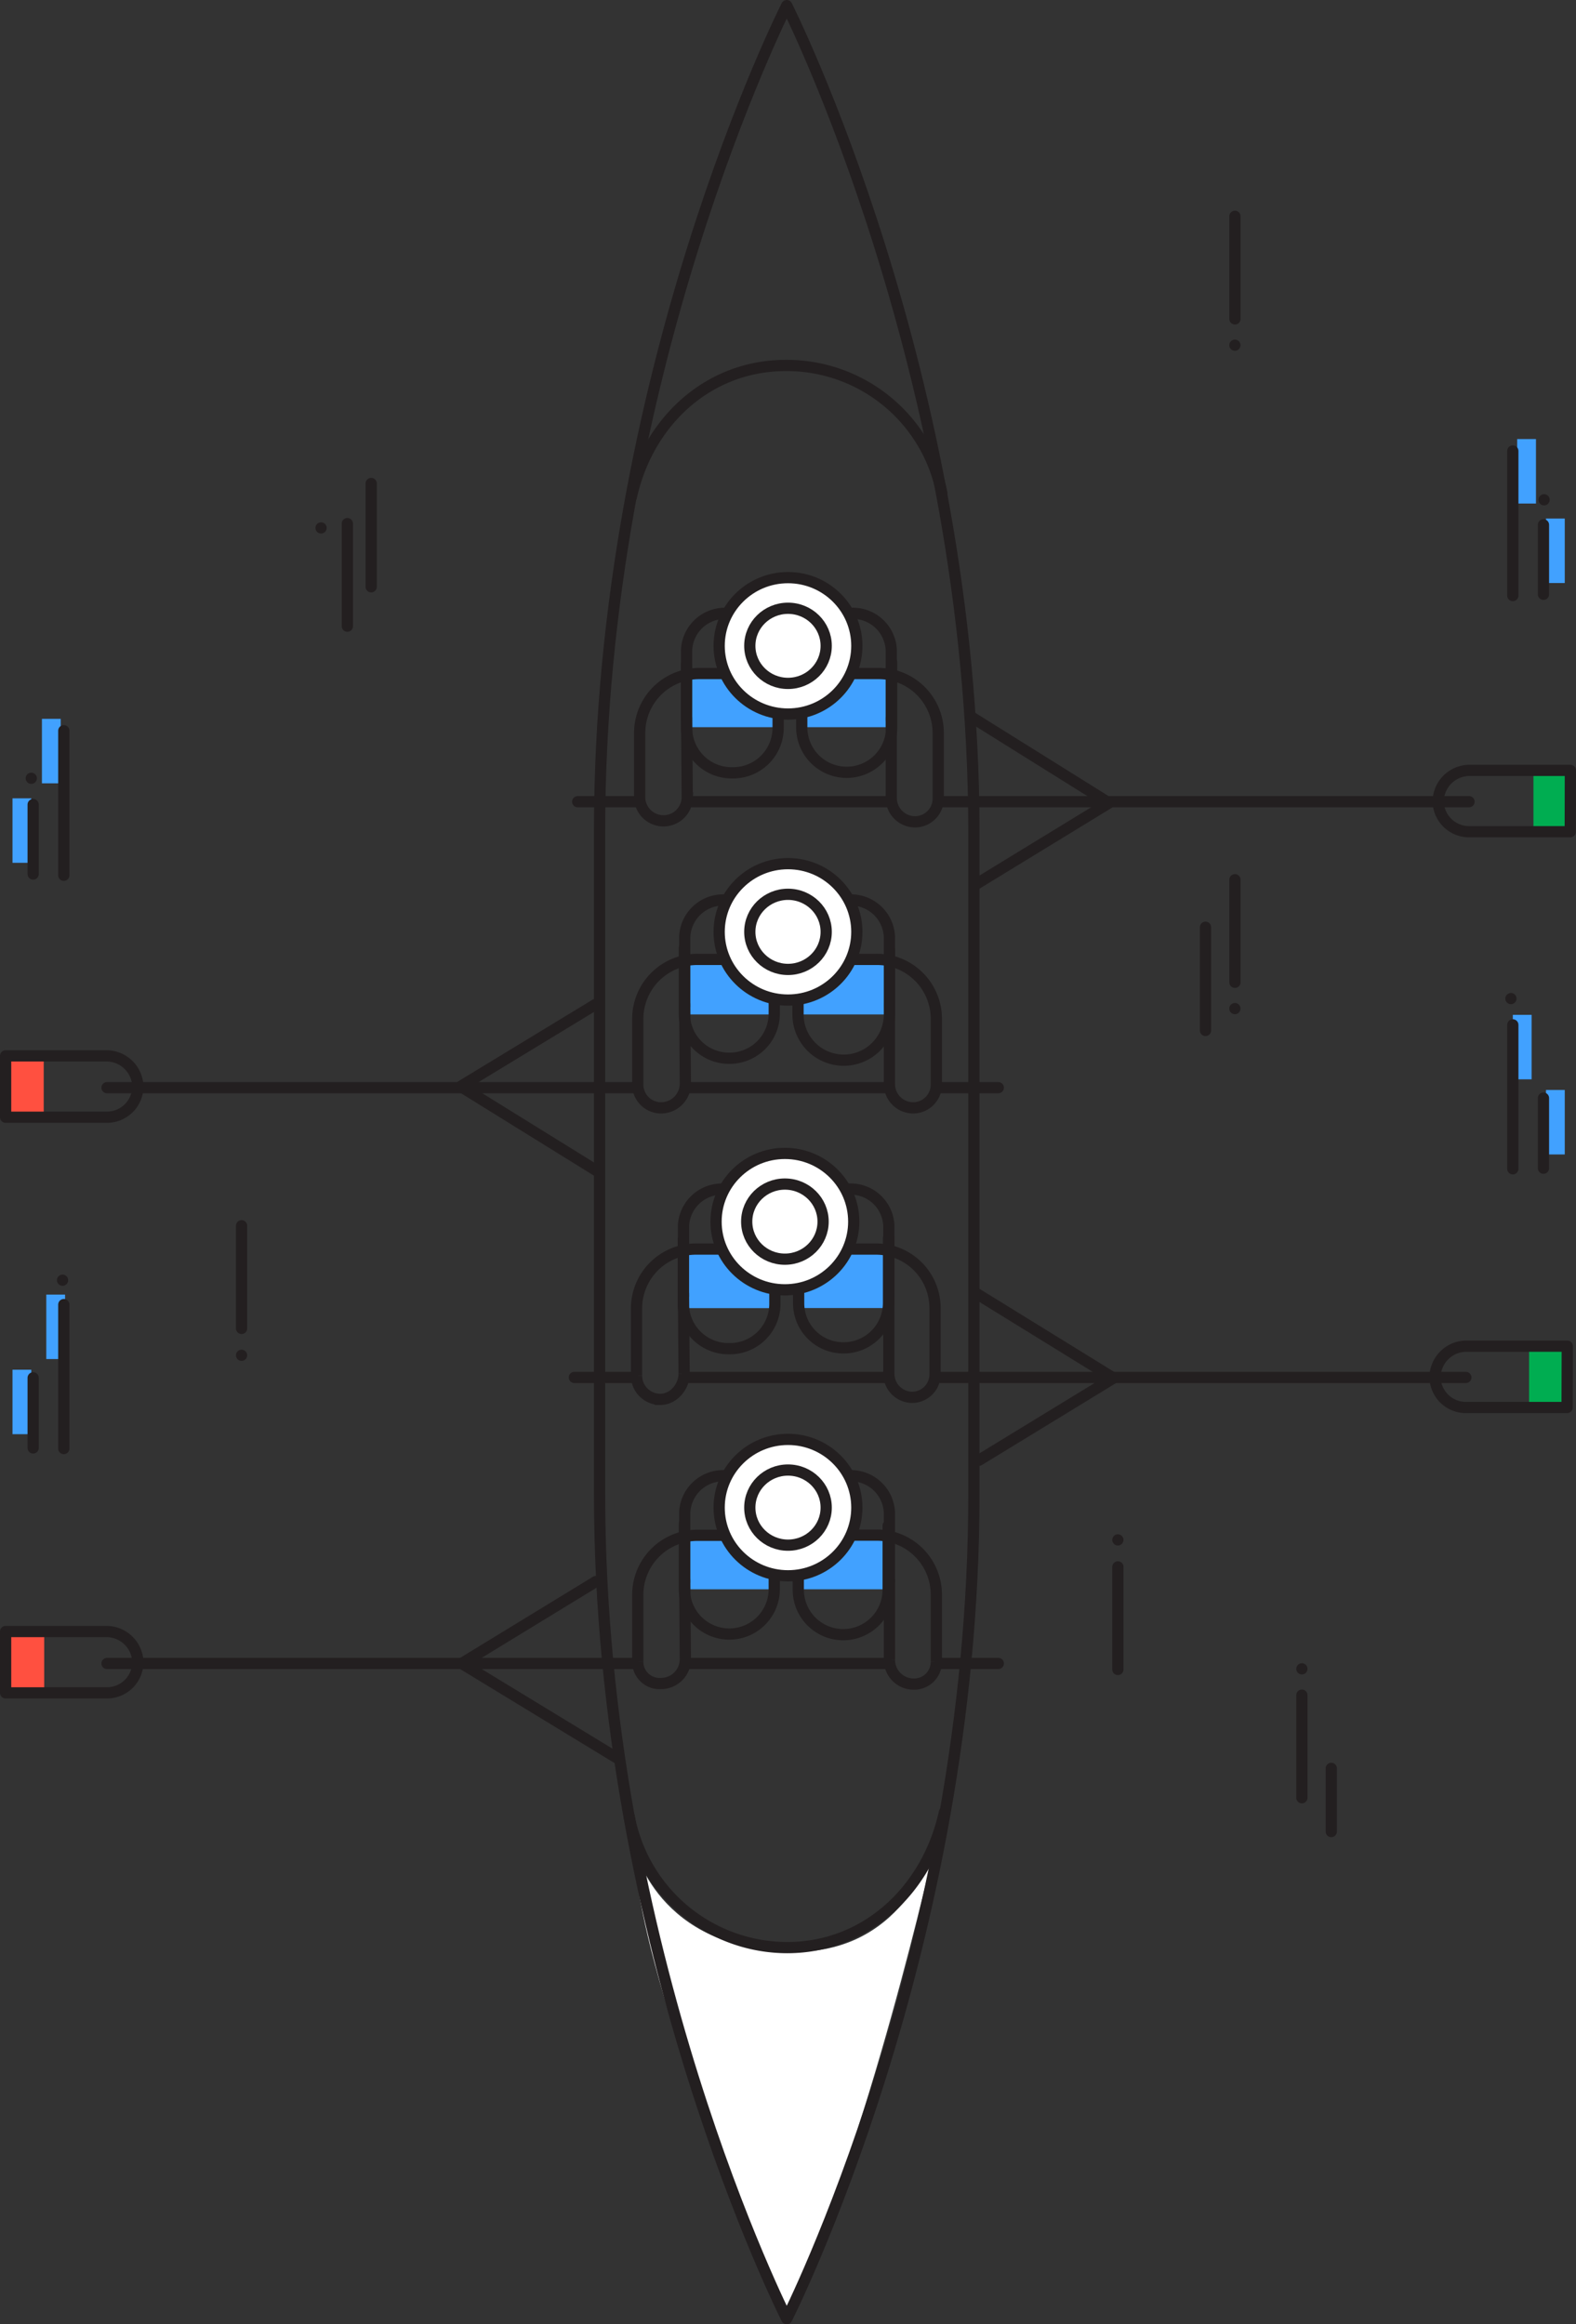 <svg xmlns="http://www.w3.org/2000/svg" viewBox="0 0 350.72 517.31"><rect x="0" y="0" width="350.72" height="517.31" fill="#333333" stroke="none"/><title>MWA003_Desktop_KB_FA_TeamPlans_4</title><g id="_4" data-name="4"><rect id="Rectangle_940" data-name="Rectangle 940" x="344.04" y="115.41" width="4.18" height="14.35" style="fill:#41a1ff"/><rect id="Rectangle_941" data-name="Rectangle 941" x="337.63" y="97.72" width="4.18" height="14.35" style="fill:#41a1ff"/><rect id="Rectangle_942" data-name="Rectangle 942" x="344.04" y="242.59" width="4.18" height="14.35" style="fill:#41a1ff"/><rect id="Rectangle_943" data-name="Rectangle 943" x="336.66" y="225.87" width="4.18" height="14.35" style="fill:#41a1ff"/><rect id="Rectangle_944" data-name="Rectangle 944" x="2.78" y="177.68" width="4.18" height="14.35" style="fill:#41a1ff"/><rect id="Rectangle_945" data-name="Rectangle 945" x="9.33" y="159.99" width="4.18" height="14.35" style="fill:#41a1ff"/><rect id="Rectangle_946" data-name="Rectangle 946" x="2.78" y="304.85" width="4.18" height="14.35" style="fill:#41a1ff"/><rect id="Rectangle_947" data-name="Rectangle 947" x="10.3" y="288.13" width="4.18" height="14.35" style="fill:#41a1ff"/><path id="Path_2554" data-name="Path 2554" d="M208.12,410.29s-14.9,67.28-33.43,105.86c-16.3-36.63-33.43-85-33.43-104.47,0-1,4.6,22.7,35.8,22.7C202,434.39,208.12,410.29,208.12,410.29Z" style="fill:#fff"/><path id="Path_2484" data-name="Path 2484" d="M199.1,161.85H178.6l-.31-2.51s7.58-3.06,11.21-8.77c.62-.36,9.75,0,9.75,0Z" style="fill:#41a1ff"/><path id="Path_2556" data-name="Path 2556" d="M198.17,225.78H177.68l-.31-2.79s7.58-3.41,11.21-9.77c.62-.4,9.75,0,9.75,0Z" style="fill:#41a1ff"/><path id="Path_2558" data-name="Path 2558" d="M198.17,291.13H177.68l-.31-2.79s7.58-3.41,11.21-9.77c.62-.4,9.75,0,9.75,0Z" style="fill:#41a1ff"/><path id="Path_2560" data-name="Path 2560" d="M198.17,353.72H177.68l-.31-2.79s7.58-3.41,11.21-9.77c.62-.4,9.75,0,9.75,0Z" style="fill:#41a1ff"/><path id="Path_2488" data-name="Path 2488" d="M153.5,161.85h19.8l.3-2.54s-8.78-3.11-12.28-8.9c-.22-.82-8,0-8,0Z" style="fill:#41a1ff"/><path id="Path_2555" data-name="Path 2555" d="M152.58,225.78h19.8l.3-2.83s-8.78-3.46-12.29-9.92c-.21-.91-8,0-8,0Z" style="fill:#41a1ff"/><path id="Path_2557" data-name="Path 2557" d="M152.58,291.14h19.8l.3-2.84s-8.78-3.46-12.29-9.92c-.21-.9-8,0-8,0Z" style="fill:#41a1ff"/><path id="Path_2559" data-name="Path 2559" d="M152.58,353.72h19.8l.3-2.83s-8.78-3.46-12.29-9.92c-.21-.91-8,0-8,0Z" style="fill:#41a1ff"/><path id="Path_2491" data-name="Path 2491" d="M133.43,332.62c0,101.26,41.65,183.44,41.65,183.44s41.65-82.18,41.65-183.44V184.69C216.59,83.43,175.08,1.25,175.08,1.25s-41.65,82.18-41.65,183.44Z" style="fill:none;stroke:#231f20;stroke-linecap:round;stroke-linejoin:round;stroke-width:2.5px"/><line id="Line_661" data-name="Line 661" x1="289.72" y1="400.12" x2="289.72" y2="377.28" style="fill:none;stroke:#231f20;stroke-linecap:round;stroke-linejoin:round;stroke-width:2.5px"/><line id="Line_662" data-name="Line 662" x1="296.26" y1="407.64" x2="296.26" y2="393.58" style="fill:none;stroke:#231f20;stroke-linecap:round;stroke-linejoin:round;stroke-width:2.5px"/><circle id="Ellipse_414" data-name="Ellipse 414" cx="289.72" cy="371.43" r="1.25" style="fill:#231f20"/><line id="Line_663" data-name="Line 663" x1="274.82" y1="195.79" x2="274.82" y2="218.63" style="fill:none;stroke:#231f20;stroke-linecap:round;stroke-linejoin:round;stroke-width:2.5px"/><line id="Line_664" data-name="Line 664" x1="268.27" y1="206.37" x2="268.27" y2="229.35" style="fill:none;stroke:#231f20;stroke-linecap:round;stroke-linejoin:round;stroke-width:2.5px"/><circle id="Ellipse_415" data-name="Ellipse 415" cx="274.81" cy="224.48" r="1.25" style="fill:#231f20"/><line id="Line_665" data-name="Line 665" x1="274.82" y1="48.14" x2="274.82" y2="70.98" style="fill:none;stroke:#231f20;stroke-linecap:round;stroke-linejoin:round;stroke-width:2.5px"/><circle id="Ellipse_416" data-name="Ellipse 416" cx="274.81" cy="76.83" r="1.25" style="fill:#231f20"/><line id="Line_666" data-name="Line 666" x1="248.77" y1="371.57" x2="248.77" y2="348.73" style="fill:none;stroke:#231f20;stroke-linecap:round;stroke-linejoin:round;stroke-width:2.5px"/><circle id="Ellipse_417" data-name="Ellipse 417" cx="248.77" cy="342.73" r="1.25" style="fill:#231f20"/><line id="Line_667" data-name="Line 667" x1="53.76" y1="272.81" x2="53.76" y2="295.66" style="fill:none;stroke:#231f20;stroke-linecap:round;stroke-linejoin:round;stroke-width:2.5px"/><circle id="Ellipse_418" data-name="Ellipse 418" cx="53.76" cy="301.64" r="1.25" style="fill:#231f20"/><circle id="Ellipse_419" data-name="Ellipse 419" cx="343.62" cy="111.24" r="1.25" style="fill:#231f20"/><circle id="Ellipse_420" data-name="Ellipse 420" cx="6.96" cy="173.22" r="1.25" style="fill:#231f20"/><circle id="Ellipse_421" data-name="Ellipse 421" cx="336.24" cy="222.25" r="1.25" style="fill:#231f20"/><circle id="Ellipse_422" data-name="Ellipse 422" cx="13.92" cy="284.93" r="1.25" style="fill:#231f20"/><line id="Line_668" data-name="Line 668" x1="77.3" y1="116.53" x2="77.3" y2="139.37" style="fill:none;stroke:#231f20;stroke-linecap:round;stroke-linejoin:round;stroke-width:2.5px"/><line id="Line_669" data-name="Line 669" x1="82.6" y1="107.61" x2="82.6" y2="130.6" style="fill:none;stroke:#231f20;stroke-linecap:round;stroke-linejoin:round;stroke-width:2.5px"/><circle id="Ellipse_423" data-name="Ellipse 423" cx="71.45" cy="117.5" r="1.25" style="fill:#231f20"/><g id="Group_1810" data-name="Group 1810"><path id="Path_2492" data-name="Path 2492" d="M152.38,224.11v-15.6a8.56,8.56,0,0,1,8.5-8.21h3.9" style="fill:none;stroke:#231f20;stroke-miterlimit:10;stroke-width:2.5px"/><path id="Path_2495" data-name="Path 2495" d="M152.38,223.28l.14,18a5.41,5.41,0,0,1-5.43,5.29,5.18,5.18,0,0,1-5.16-5.29V226.62a13.23,13.23,0,0,1,13.37-13.09h11.43" style="fill:none;stroke:#231f20;stroke-miterlimit:10;stroke-width:2.5px"/></g><g id="Group_1811" data-name="Group 1811"><path id="Path_2496" data-name="Path 2496" d="M197.93,224.11v-15.6a8.57,8.57,0,0,0-8.5-8.21h-3.9" style="fill:none;stroke:#231f20;stroke-miterlimit:10;stroke-width:2.5px"/><path id="Path_2499" data-name="Path 2499" d="M197.93,223.28v18a5.29,5.29,0,0,0,5.29,5.29,5.17,5.17,0,0,0,5.15-5.29h0V226.62A13.22,13.22,0,0,0,195,213.53H183.58" style="fill:none;stroke:#231f20;stroke-miterlimit:10;stroke-width:2.5px"/></g><path id="Path_2500" data-name="Path 2500" d="M197.93,211.44v14.35a10.17,10.17,0,0,1-20.34,0V218" style="fill:none;stroke:#231f20;stroke-linecap:round;stroke-linejoin:round;stroke-width:2.5px"/><path id="Path_2501" data-name="Path 2501" d="M172.3,218.54v7.1a9.94,9.94,0,0,1-10,9.89h0a9.94,9.94,0,0,1-10-9.88h0V211" style="fill:none;stroke:#231f20;stroke-linecap:round;stroke-linejoin:round;stroke-width:2.5px"/><ellipse id="Ellipse_424" data-name="Ellipse 424" cx="175.36" cy="207.4" rx="15.32" ry="15.18" style="fill:#fff;stroke:#231f20;stroke-linecap:round;stroke-linejoin:round;stroke-width:2.5px"/><ellipse id="Ellipse_425" data-name="Ellipse 425" cx="175.36" cy="207.4" rx="8.5" ry="8.36" style="fill:#fff;stroke:#231f20;stroke-linecap:round;stroke-linejoin:round;stroke-width:2.5px"/><rect id="Rectangle_939" data-name="Rectangle 939" x="1.79" y="235.95" width="7.94" height="12.12" style="fill:#ff5040"/><path id="Path_2502" data-name="Path 2502" d="M152.66,242.08h44.71" style="fill:none;stroke:#231f20;stroke-linecap:round;stroke-linejoin:round;stroke-width:2.5px"/><path id="Path_2503" data-name="Path 2503" d="M209.21,242.08h12.95" style="fill:none;stroke:#231f20;stroke-linecap:round;stroke-linejoin:round;stroke-width:2.5px"/><path id="Path_2504" data-name="Path 2504" d="M140.82,242.08h-117" style="fill:none;stroke:#231f20;stroke-linecap:round;stroke-linejoin:round;stroke-width:2.5px"/><path id="Path_2505" data-name="Path 2505" d="M1.25,235H23.68a7,7,0,0,1,7,6.82h0a6.87,6.87,0,0,1-6.91,6.83H1.25Z" style="fill:none;stroke:#231f20;stroke-linecap:round;stroke-linejoin:round;stroke-width:2.5px"/><path id="Path_2506" data-name="Path 2506" d="M152.38,352.26v-15.6a8.56,8.56,0,0,1,8.5-8.22h3.9" style="fill:none;stroke:#231f20;stroke-miterlimit:10;stroke-width:2.5px"/><path id="Path_2508" data-name="Path 2508" d="M141.93,369.81v-15a13.24,13.24,0,0,1,13.37-13.1h11.43" style="fill:none;stroke:#231f20;stroke-miterlimit:10;stroke-width:2.5px"/><line id="Line_672" data-name="Line 672" x1="152.38" y1="351.42" x2="152.52" y2="369.39" style="fill:none;stroke:#231f20;stroke-miterlimit:10;stroke-width:2.5px"/><path id="Path_2510" data-name="Path 2510" d="M197.93,352.26v-15.6a8.58,8.58,0,0,0-8.5-8.22h-3.9" style="fill:none;stroke:#231f20;stroke-miterlimit:10;stroke-width:2.5px"/><path id="Path_2512" data-name="Path 2512" d="M208.37,369.81v-15A13.23,13.23,0,0,0,195,341.67H183.58" style="fill:none;stroke:#231f20;stroke-miterlimit:10;stroke-width:2.5px"/><line id="Line_673" data-name="Line 673" x1="197.93" y1="351.42" x2="197.93" y2="369.39" style="fill:none;stroke:#231f20;stroke-miterlimit:10;stroke-width:2.5px"/><path id="Path_2509" data-name="Path 2509" d="M152.52,369.39a5.42,5.42,0,0,1-5.43,5.3,4.84,4.84,0,0,1-5.16-4.88" style="fill:none;stroke:#231f20;stroke-miterlimit:10;stroke-width:2.5px"/><path id="Path_2513" data-name="Path 2513" d="M197.93,369.39a5.4,5.4,0,0,0,5.29,5.43,4.94,4.94,0,0,0,5.15-5" style="fill:none;stroke:#231f20;stroke-miterlimit:10;stroke-width:2.5px"/><path id="Path_2514" data-name="Path 2514" d="M197.65,339.58v14.35a10,10,0,0,1-10,9.89h0a10,10,0,0,1-10-9.89h0v-7.8" style="fill:none;stroke:#231f20;stroke-linecap:round;stroke-linejoin:round;stroke-width:2.5px"/><path id="Path_2515" data-name="Path 2515" d="M172.3,346.69v7.1a10,10,0,0,1-10,9.89h0a10,10,0,0,1-10-9.89h0V339.17" style="fill:none;stroke:#231f20;stroke-linecap:round;stroke-linejoin:round;stroke-width:2.5px"/><ellipse id="Ellipse_426" data-name="Ellipse 426" cx="175.36" cy="335.54" rx="15.32" ry="15.18" style="fill:#fff;stroke:#231f20;stroke-linecap:round;stroke-linejoin:round;stroke-width:2.5px"/><ellipse id="Ellipse_427" data-name="Ellipse 427" cx="175.36" cy="335.54" rx="8.5" ry="8.36" style="fill:#fff;stroke:#231f20;stroke-linecap:round;stroke-linejoin:round;stroke-width:2.5px"/><rect id="Rectangle_938" data-name="Rectangle 938" x="1.9" y="364.1" width="7.94" height="12.12" style="fill:#ff5040"/><path id="Path_2516" data-name="Path 2516" d="M152.66,370.23h44.71" style="fill:none;stroke:#231f20;stroke-linecap:round;stroke-linejoin:round;stroke-width:2.5px"/><path id="Path_2517" data-name="Path 2517" d="M209.21,370.23h12.95" style="fill:none;stroke:#231f20;stroke-linecap:round;stroke-linejoin:round;stroke-width:2.5px"/><path id="Path_2518" data-name="Path 2518" d="M140.82,370.23h-117" style="fill:none;stroke:#231f20;stroke-linecap:round;stroke-linejoin:round;stroke-width:2.5px"/><path id="Path_2519" data-name="Path 2519" d="M1.25,363.12H23.68a7,7,0,0,1,7,6.83h0a6.86,6.86,0,0,1-6.91,6.82H1.25Z" style="fill:none;stroke:#231f20;stroke-linecap:round;stroke-linejoin:round;stroke-width:2.5px"/><g id="Group_1816" data-name="Group 1816"><path id="Path_2520" data-name="Path 2520" d="M198.34,160.46V144.72a8.56,8.56,0,0,0-8.5-8.22h-3.9" style="fill:none;stroke:#231f20;stroke-miterlimit:10;stroke-width:2.5px"/><path id="Path_2523" data-name="Path 2523" d="M198.34,159.62v18a5.31,5.31,0,0,0,5.3,5.29,5.17,5.17,0,0,0,5.15-5.29V163a13.23,13.23,0,0,0-13.36-13.09H184" style="fill:none;stroke:#231f20;stroke-miterlimit:10;stroke-width:2.5px"/></g><g id="Group_1817" data-name="Group 1817"><path id="Path_2524" data-name="Path 2524" d="M152.79,160.46V144.72a8.57,8.57,0,0,1,8.5-8.22h3.9" style="fill:none;stroke:#231f20;stroke-miterlimit:10;stroke-width:2.5px"/><path id="Path_2527" data-name="Path 2527" d="M152.8,159.62l.14,18a5.3,5.3,0,0,1-10.59,0V163a13.23,13.23,0,0,1,10.44-12.79,12.81,12.81,0,0,1,2.92-.3h11.43" style="fill:none;stroke:#231f20;stroke-miterlimit:10;stroke-width:2.5px"/></g><path id="Path_2528" data-name="Path 2528" d="M152.8,147.78v14.35A10,10,0,0,0,163,172h0a10,10,0,0,0,10.16-9.89h0v-7.8" style="fill:none;stroke:#231f20;stroke-linecap:round;stroke-linejoin:round;stroke-width:2.5px"/><path id="Path_2529" data-name="Path 2529" d="M178.42,154.89V162a10,10,0,0,0,10,9.89h0a10,10,0,0,0,10-9.89h0V147.36" style="fill:none;stroke:#231f20;stroke-linecap:round;stroke-linejoin:round;stroke-width:2.5px"/><ellipse id="Ellipse_428" data-name="Ellipse 428" cx="175.36" cy="143.74" rx="15.32" ry="15.18" style="fill:#fff;stroke:#231f20;stroke-linecap:round;stroke-linejoin:round;stroke-width:2.5px"/><ellipse id="Ellipse_429" data-name="Ellipse 429" cx="175.36" cy="143.74" rx="8.5" ry="8.36" style="fill:#fff;stroke:#231f20;stroke-linecap:round;stroke-linejoin:round;stroke-width:2.5px"/><rect id="Rectangle_936" data-name="Rectangle 936" x="341.25" y="171.88" width="7.94" height="12.12" style="fill:#00ad51"/><path id="Path_2530" data-name="Path 2530" d="M198.07,178.43H153.35" style="fill:none;stroke:#231f20;stroke-linecap:round;stroke-linejoin:round;stroke-width:2.5px"/><path id="Path_2531" data-name="Path 2531" d="M141.51,178.43H128.56" style="fill:none;stroke:#231f20;stroke-linecap:round;stroke-linejoin:round;stroke-width:2.5px"/><path id="Path_2532" data-name="Path 2532" d="M209.91,178.43h117" style="fill:none;stroke:#231f20;stroke-linecap:round;stroke-linejoin:round;stroke-width:2.5px"/><path id="Path_2533" data-name="Path 2533" d="M349.47,171.46H327.05a7,7,0,0,0-7,6.83h0a6.87,6.87,0,0,0,6.91,6.82h22.48Z" style="fill:none;stroke:#231f20;stroke-linecap:round;stroke-linejoin:round;stroke-width:2.5px"/><g id="Group_1819" data-name="Group 1819"><path id="Path_2534" data-name="Path 2534" d="M197.8,288.61V272.87a8.49,8.49,0,0,0-8.37-8.22h-3.84" style="fill:none;stroke:#231f20;stroke-miterlimit:10;stroke-width:2.5px"/><path id="Path_2537" data-name="Path 2537" d="M197.8,287.77v18A5.25,5.25,0,0,0,203,311h0a5.11,5.11,0,0,0,5.08-5.25V291.11A13.13,13.13,0,0,0,194.93,278H183.67" style="fill:none;stroke:#231f20;stroke-miterlimit:10;stroke-width:2.5px"/></g><g id="Group_1820" data-name="Group 1820"><path id="Path_2538" data-name="Path 2538" d="M152.1,288.61V272.87a8.57,8.57,0,0,1,8.5-8.22h3.9" style="fill:none;stroke:#231f20;stroke-miterlimit:10;stroke-width:2.5px"/><path id="Path_2540" data-name="Path 2540" d="M141.65,306.16V291.11A13.23,13.23,0,0,1,155,278h11.43" style="fill:none;stroke:#231f20;stroke-miterlimit:10;stroke-width:2.5px"/><line id="Line_677" data-name="Line 677" x1="152.1" y1="287.77" x2="152.24" y2="305.74" style="fill:none;stroke:#231f20;stroke-miterlimit:10;stroke-width:2.5px"/><path id="Path_2541" data-name="Path 2541" d="M152.24,305.74c0,2.92-2.37,5.71-5.29,5.71a5.29,5.29,0,0,1-5.3-5.29" style="fill:none;stroke:#231f20;stroke-miterlimit:10;stroke-width:2.5px"/></g><path id="Path_2542" data-name="Path 2542" d="M152.06,275.93v14.35a10.05,10.05,0,0,0,10.19,9.89h0a10,10,0,0,0,10.19-9.89h0v-7.8" style="fill:none;stroke:#231f20;stroke-linecap:round;stroke-linejoin:round;stroke-width:2.5px"/><path id="Path_2543" data-name="Path 2543" d="M177.73,283v7.1a9.94,9.94,0,0,0,10,9.89h0a10,10,0,0,0,10-9.88V275.51" style="fill:none;stroke:#231f20;stroke-linecap:round;stroke-linejoin:round;stroke-width:2.5px"/><ellipse id="Ellipse_430" data-name="Ellipse 430" cx="174.67" cy="271.89" rx="15.32" ry="15.18" style="fill:#fff;stroke:#231f20;stroke-linecap:round;stroke-linejoin:round;stroke-width:2.5px"/><ellipse id="Ellipse_431" data-name="Ellipse 431" cx="174.67" cy="271.89" rx="8.5" ry="8.36" style="fill:#fff;stroke:#231f20;stroke-linecap:round;stroke-linejoin:round;stroke-width:2.5px"/><rect id="Rectangle_937" data-name="Rectangle 937" x="340.28" y="300.03" width="7.94" height="12.12" style="fill:#00ad51"/><path id="Path_2544" data-name="Path 2544" d="M197.37,306.57H152.66" style="fill:none;stroke:#231f20;stroke-linecap:round;stroke-linejoin:round;stroke-width:2.5px"/><path id="Path_2545" data-name="Path 2545" d="M140.82,306.57h-13" style="fill:none;stroke:#231f20;stroke-linecap:round;stroke-linejoin:round;stroke-width:2.5px"/><path id="Path_2546" data-name="Path 2546" d="M209.21,306.57h117" style="fill:none;stroke:#231f20;stroke-linecap:round;stroke-linejoin:round;stroke-width:2.5px"/><path id="Path_2547" data-name="Path 2547" d="M348.78,299.61H326.35a7,7,0,0,0-7,6.82h0a6.86,6.86,0,0,0,6.91,6.83h22.48Z" style="fill:none;stroke:#231f20;stroke-linecap:round;stroke-linejoin:round;stroke-width:2.5px"/><path id="Path_2548" data-name="Path 2548" d="M216,159.48l30.79,19.23L216.87,197" style="fill:none;stroke:#231f20;stroke-linecap:round;stroke-linejoin:round;stroke-width:2.5px"/><path id="Path_2549" data-name="Path 2549" d="M216.87,287.63l30.92,19.08L217.85,325" style="fill:none;stroke:#231f20;stroke-linecap:round;stroke-linejoin:round;stroke-width:2.5px"/><path id="Path_2550" data-name="Path 2550" d="M137.75,391.54l-35-21.31L132.6,352" style="fill:none;stroke:#231f20;stroke-linecap:round;stroke-linejoin:round;stroke-width:2.5px"/><path id="Path_2551" data-name="Path 2551" d="M133.3,260.89,102.51,241.8l30-18.24" style="fill:none;stroke:#231f20;stroke-linecap:round;stroke-linejoin:round;stroke-width:2.5px"/><path id="Path_2552" data-name="Path 2552" d="M209.59,109.76A35.17,35.17,0,0,0,174.9,81.34c-17.48,0-30.73,12.68-34.4,29.25" style="fill:none;stroke:#231f20;stroke-linecap:round;stroke-linejoin:round;stroke-width:2.5px"/><path id="Path_2553" data-name="Path 2553" d="M140,404.21a35.84,35.84,0,0,0,35.16,29.26c17.79,0,31.27-13.1,35-30.09" style="fill:none;stroke:#231f20;stroke-linecap:round;stroke-linejoin:round;stroke-width:2.5px"/><line id="Line_678" data-name="Line 678" x1="343.48" y1="132.27" x2="343.48" y2="116.81" style="fill:none;stroke:#231f20;stroke-linecap:round;stroke-linejoin:round;stroke-width:2.5px"/><line id="Line_679" data-name="Line 679" x1="336.66" y1="132.55" x2="336.66" y2="100.37" style="fill:none;stroke:#231f20;stroke-linecap:round;stroke-linejoin:round;stroke-width:2.5px"/><line id="Line_680" data-name="Line 680" x1="343.48" y1="260" x2="343.48" y2="244.4" style="fill:none;stroke:#231f20;stroke-linecap:round;stroke-linejoin:round;stroke-width:2.5px"/><line id="Line_681" data-name="Line 681" x1="336.66" y1="260.14" x2="336.66" y2="228.1" style="fill:none;stroke:#231f20;stroke-linecap:round;stroke-linejoin:round;stroke-width:2.5px"/><line id="Line_682" data-name="Line 682" x1="7.38" y1="194.53" x2="7.38" y2="179.07" style="fill:none;stroke:#231f20;stroke-linecap:round;stroke-linejoin:round;stroke-width:2.5px"/><line id="Line_683" data-name="Line 683" x1="14.2" y1="194.81" x2="14.2" y2="162.63" style="fill:none;stroke:#231f20;stroke-linecap:round;stroke-linejoin:round;stroke-width:2.5px"/><line id="Line_684" data-name="Line 684" x1="7.38" y1="322.26" x2="7.38" y2="306.66" style="fill:none;stroke:#231f20;stroke-linecap:round;stroke-linejoin:round;stroke-width:2.5px"/><line id="Line_685" data-name="Line 685" x1="14.2" y1="322.4" x2="14.2" y2="290.36" style="fill:none;stroke:#231f20;stroke-linecap:round;stroke-linejoin:round;stroke-width:2.5px"/></g></svg>